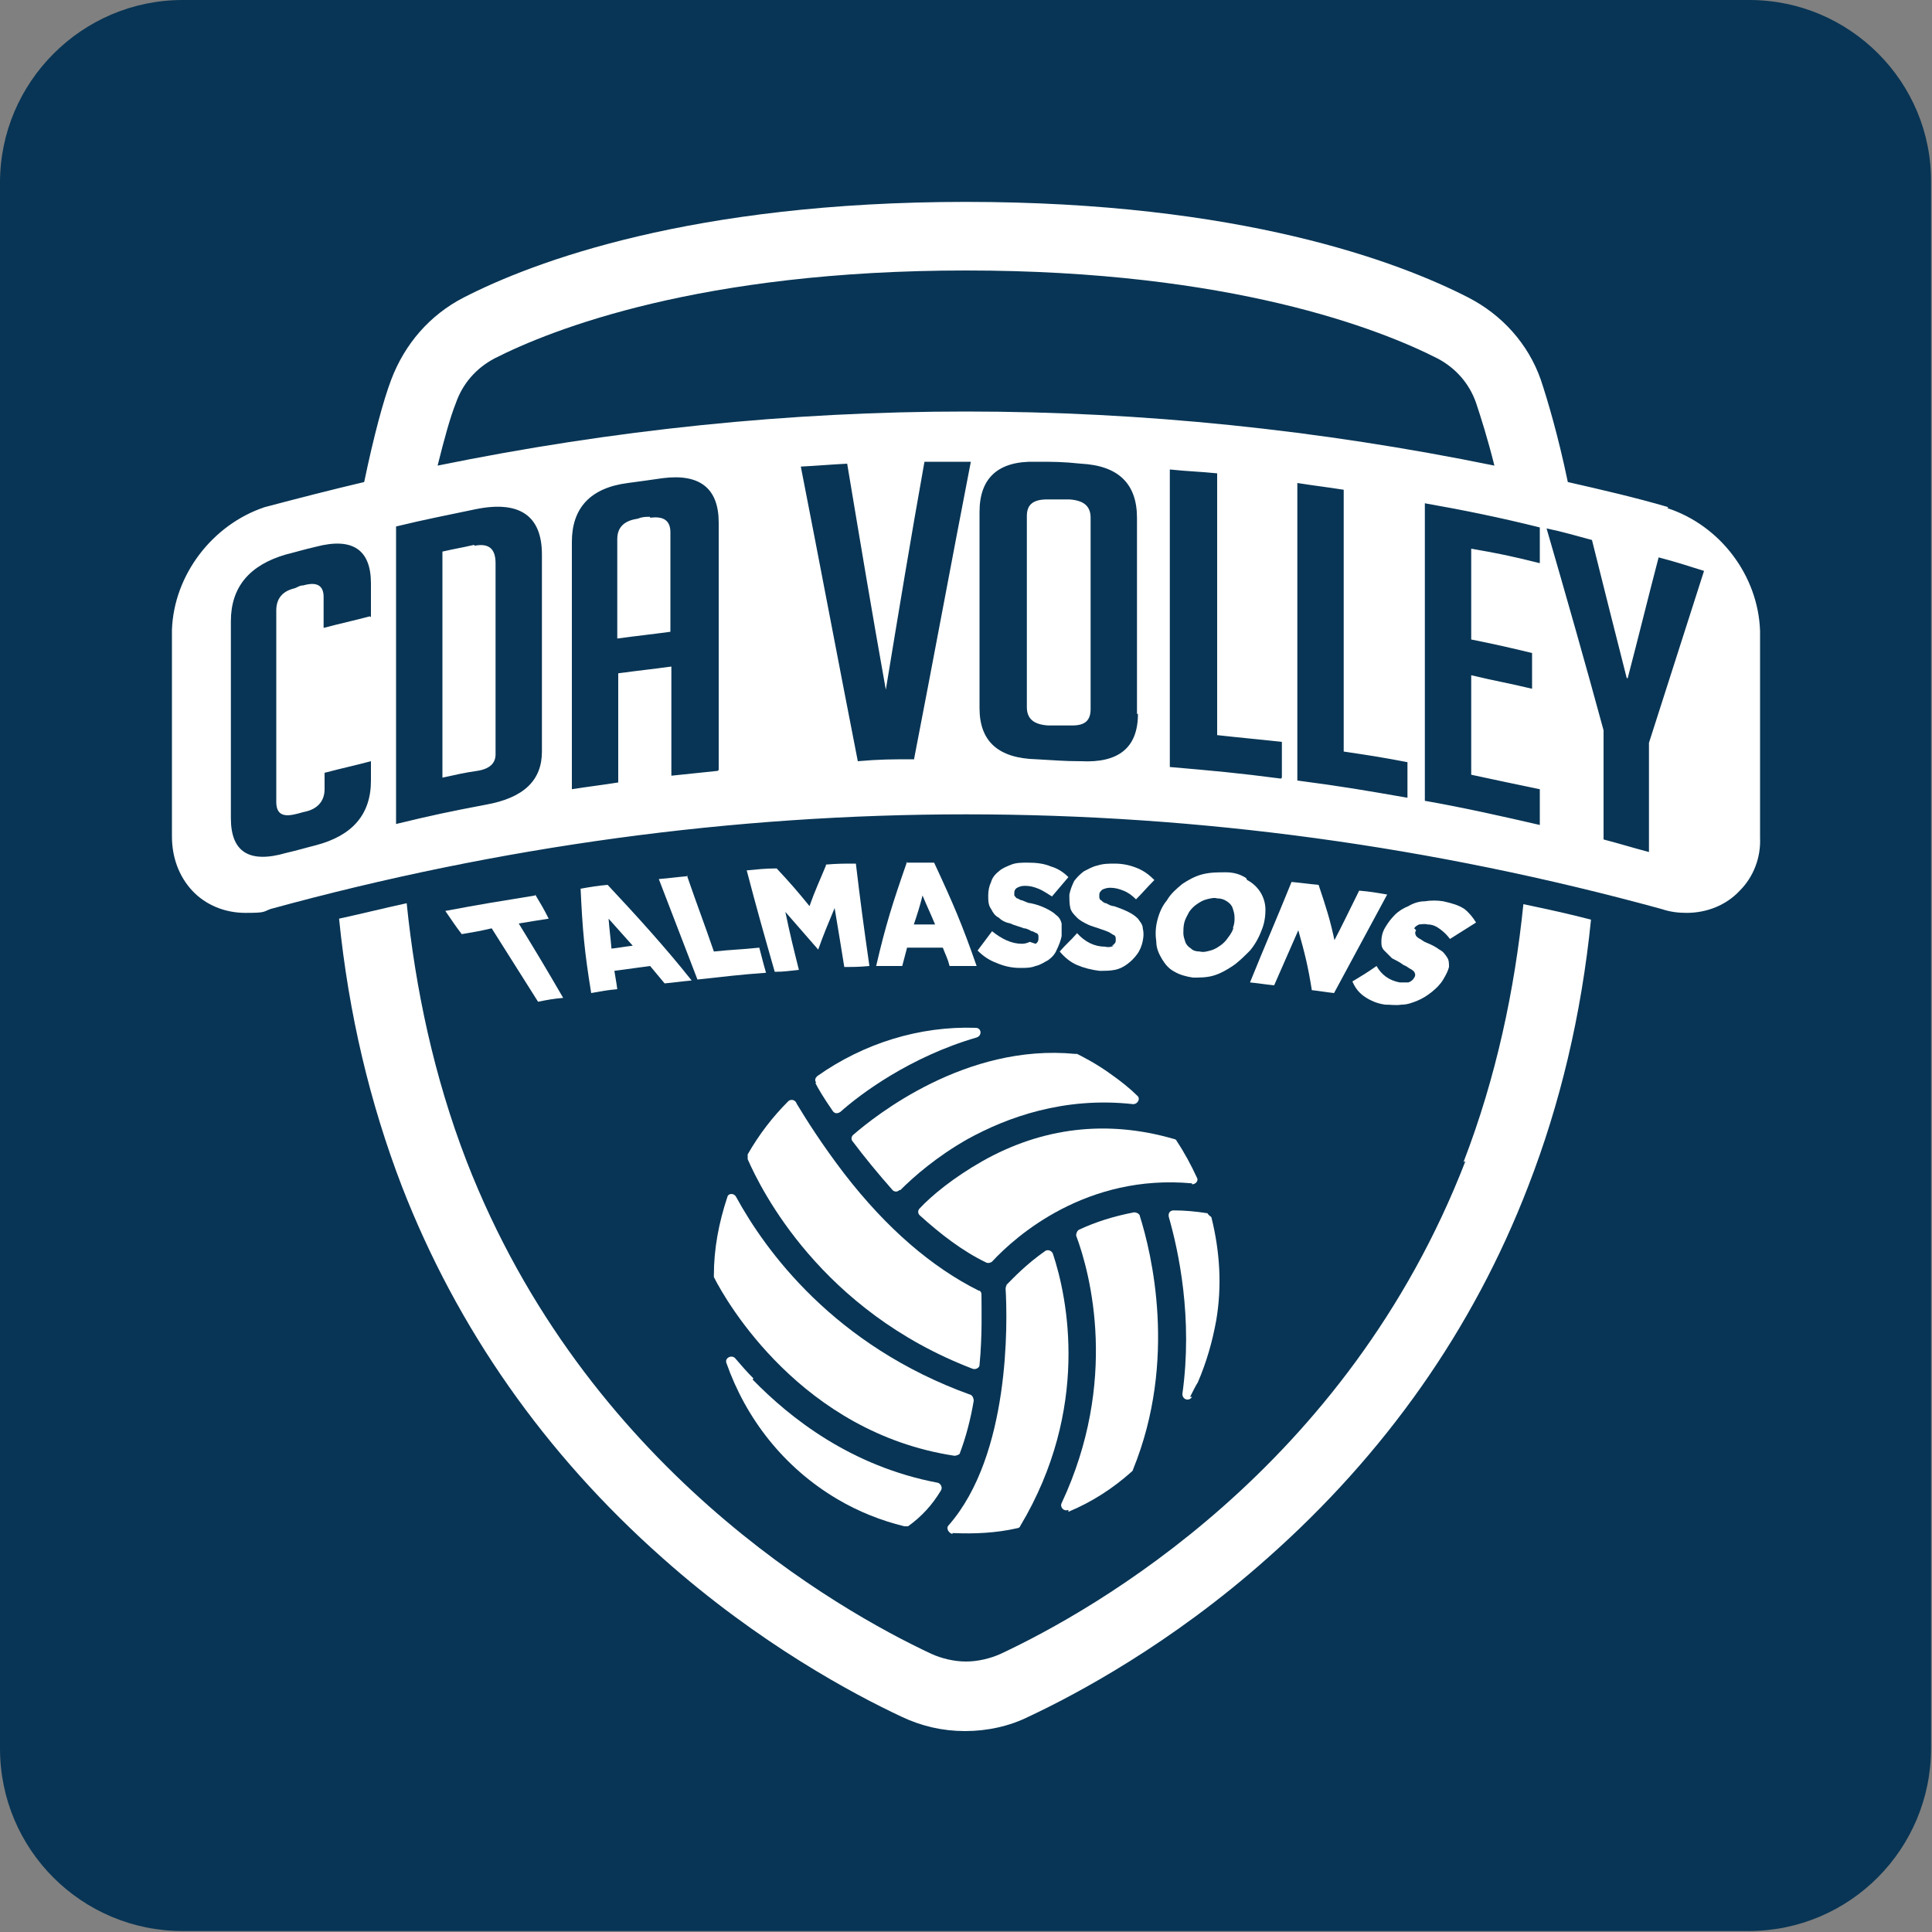 <?xml version="1.0" encoding="UTF-8"?>
<svg id="Livello_1" data-name="Livello 1" xmlns="http://www.w3.org/2000/svg" version="1.1" viewBox="0 0 200 200">
  <rect x="0" y="0" width="200" height="200" fill="#808080" stroke="none"/>
  <defs>
    <style>
      .cls-1 {
        fill: #083555;
      }

      .cls-1, .cls-2 {
        stroke-width: 0px;
      }

      .cls-2 {
        fill: #fff;
      }
    </style>
  </defs>
  <g id="Raggruppa_404" data-name="Raggruppa 404">
    <path id="Tracciato_307" data-name="Tracciato 307" class="cls-1" d="M18.9,0C8.5,0,0,8.5,0,18.9v162.1c0,10.5,8.5,18.9,18.9,18.9h162.1c10.5,0,18.9-8.5,18.9-18.9h0V18.9c.1-10.4-8.4-18.9-18.8-18.9H18.9Z"/>
  </g>
  <g>
    <path class="cls-2" d="M123.4,122.6c.4,0,.7-.4.5-.7-.6-1.3-1.3-2.6-2.1-3.8,0-.1-.2-.2-.3-.2-6.9-2-13.6-1.2-19.8,2.3-3,1.7-5.3,3.6-6.5,4.9-.2.2-.2.5,0,.7,2.1,1.9,4.4,3.7,6.9,4.9.2.1.5,0,.6-.1,2.5-2.7,9.8-9.1,20.7-8.1Z"/>
    <path class="cls-2" d="M93.2,123.2c1.4-1.4,3.8-3.5,7-5.3,4-2.2,9.9-4.4,17.1-3.6.5,0,.8-.6.4-.9-.7-.7-1.7-1.5-2.7-2.2-1.5-1.1-3.1-1.9-3.5-2.1,0,0-.1,0-.2,0-11.3-1.1-20.7,6.4-23,8.4-.2.2-.2.5,0,.7,1.2,1.6,2.6,3.3,4.1,5,.2.2.5.2.7,0Z"/>
    <path class="cls-2" d="M84.4,112.1c.3.6.9,1.6,1.8,2.9.2.3.5.3.8.1,2-1.8,7.2-5.7,14.1-7.7.6-.2.5-1-.1-1h0c-5.8-.2-11.6,1.6-16.4,5-.2.2-.3.4-.1.7Z"/>
    <path class="cls-2" d="M82.4,114.1c-.2-.3-.6-.3-.8-.1-1.6,1.6-3,3.4-4.2,5.5,0,.2,0,.3,0,.5,1.4,3.2,7.6,15.7,23.3,21.7.3.1.7-.1.7-.4.3-3.1.2-5.9.2-7.3,0-.2-.1-.4-.3-.4-4.8-2.4-9.5-6.4-13.9-12.1-2.3-3-4-5.7-4.9-7.2Z"/>
    <path class="cls-2" d="M99.3,150.6c.7-1.8,1.2-3.8,1.5-5.6,0-.2-.1-.5-.3-.6-14.2-5.1-21.3-15-24.3-20.5-.2-.4-.8-.4-.9,0-.9,2.7-1.4,5.4-1.4,8.1,0,0,0,.2,0,.2,1.3,2.6,9.1,16.1,24.9,18.5.2,0,.5-.1.6-.3Z"/>
    <path class="cls-2" d="M78,142.7c-.7-.7-1.3-1.4-1.9-2.1-.4-.4-1.1,0-.9.5,2,5.7,5.9,10.8,11.5,14.1,2.2,1.3,4.5,2.2,6.9,2.8.1,0,.3,0,.4,0,1.4-1,2.5-2.2,3.4-3.7.2-.3,0-.7-.3-.8-9-1.7-15.3-6.7-19.2-10.7Z"/>
    <path class="cls-2" d="M98.6,158.7c2.3.1,4.5,0,6.7-.5.1,0,.3-.1.3-.2,7.3-12.2,4.9-23.7,3.4-28.2-.1-.3-.5-.5-.8-.3-2,1.4-3.3,2.8-4,3.5,0,.1-.1.2-.1.4.2,3.4.5,17.2-5.9,24.5-.3.3,0,.8.4.9Z"/>
    <path class="cls-2" d="M110.6,156.5c2.4-1,4.6-2.4,6.6-4.2,0,0,.1-.1.1-.2,4.6-11.3,1.9-22.4.7-26.2,0-.2-.3-.4-.6-.4-2.1.4-4,1-5.7,1.8-.2.1-.3.4-.3.6,1.5,4,4.4,15.1-1.5,27.7-.2.4.2.9.7.7Z"/>
    <path class="cls-2" d="M123.2,144.6c.3-.6.6-1.2.8-1.5.9-2.1,1.5-4.2,1.9-6.4.6-3.5.4-7.1-.5-10.7-.1-.1-.3-.2-.4-.4-1.2-.2-2.4-.3-3.5-.3-.4,0-.6.3-.5.7,1,3.5,2.5,10.4,1.4,18.3,0,.6.7.8,1,.3Z"/>
    <path class="cls-2" d="M151.7,120.2c-12.3,31.8-38.5,46.5-48.1,51-1.1.5-2.4.8-3.6.8s-2.5-.3-3.6-.8c-9.6-4.5-35.8-19.3-48.1-51-3.4-8.8-5.3-17.9-6.2-26.7-2.3.5-4.7,1.1-7,1.6,1,9.9,3.2,19.1,6.5,27.7,5.7,14.7,14.8,27.7,27,38.5,10,8.9,19.8,14.1,24.7,16.4,2.1,1,4.3,1.5,6.6,1.5s4.6-.5,6.6-1.5c4.9-2.3,14.7-7.5,24.7-16.4,12.2-10.8,21.3-23.7,27-38.5,3.3-8.5,5.5-17.7,6.5-27.6-2.3-.6-4.6-1.1-7-1.6-.9,8.8-2.8,17.9-6.2,26.7Z"/>
    <path class="cls-2" d="M55.4,92.7c-3.7.6-5.6.9-9.3,1.6.7,1,1,1.5,1.7,2.4,1.2-.2,1.8-.3,3.1-.6,1.9,3,2.9,4.6,4.8,7.6,1-.2,1.5-.3,2.6-.4-1.8-3.1-2.7-4.6-4.6-7.7,1.2-.2,1.8-.3,3.1-.5-.5-1-.8-1.5-1.4-2.5Z"/>
    <path class="cls-2" d="M60.1,91.9c.2,4.4.4,6.6,1.1,10.9,1.1-.2,1.6-.3,2.7-.4-.1-.8-.2-1.2-.3-1.9,1.5-.2,2.2-.3,3.7-.5.6.7.9,1.1,1.5,1.8,1.1-.1,1.7-.2,2.8-.3-2.7-3.4-5.7-6.7-8.7-9.9-1.1.1-1.7.2-2.8.4ZM65.5,97.9c-.9.1-1.3.2-2.2.3-.1-1.2-.2-1.8-.3-3.1,1,1.1,1.5,1.7,2.5,2.8Z"/>
    <path class="cls-2" d="M71.2,90.7c-1.2.1-1.8.2-3,.3,1.6,4.2,2.4,6.2,4,10.4,2.8-.3,4.3-.5,7.1-.7-.3-1-.4-1.5-.7-2.6-1.9.2-2.8.2-4.7.4-1.1-3.2-1.7-4.7-2.8-7.9Z"/>
    <path class="cls-2" d="M85.5,89.6c-.7,1.7-1.1,2.5-1.7,4.2-1.3-1.6-2-2.4-3.4-3.9-1.3,0-1.9.1-3.1.2,1.1,4.2,1.7,6.3,2.9,10.5,1,0,1.5-.1,2.5-.2-.6-2.4-.9-3.6-1.4-6,1.4,1.6,2.1,2.4,3.4,3.9,0,0,0,0,0,0,.6-1.7,1-2.6,1.7-4.3.4,2.4.6,3.6,1,6.1,1,0,1.5,0,2.6-.1-.6-4.2-.9-6.4-1.4-10.6-1.3,0-1.9,0-3.1.1Z"/>
    <path class="cls-2" d="M93.9,89.2c-1.5,4.3-2.2,6.5-3.2,10.8,1.1,0,1.6,0,2.7,0,.2-.8.3-1.1.5-1.9,1.5,0,2.2,0,3.7,0,.3.8.5,1.1.7,1.9,1.1,0,1.7,0,2.8,0-1.5-4.3-2.4-6.4-4.4-10.7-1.1,0-1.7,0-2.9,0ZM94.6,95.7c.4-1.2.6-1.8.9-3,.5,1.2.8,1.8,1.3,3-.9,0-1.3,0-2.2,0Z"/>
    <path class="cls-2" d="M106.6,97.5c-.2.1-.5.2-.8.2-1.1,0-2.1-.5-3.1-1.3-.6.8-.9,1.2-1.5,2,.6.6,1.2,1,2,1.3.7.3,1.5.5,2.4.5.6,0,1.1,0,1.6-.2.5-.1.9-.4,1.3-.6.4-.3.7-.6.9-1.1.2-.4.4-.9.5-1.4,0,0,0,0,0,0,0-.5,0-.9,0-1.3-.1-.4-.3-.7-.6-.9-.3-.3-.7-.5-1.1-.7-.4-.2-1-.4-1.5-.5-.3,0-.6-.2-.9-.3-.2,0-.4-.2-.5-.2-.1,0-.2-.2-.3-.3,0,0,0-.2,0-.3,0,0,0,0,0,0,0-.2.1-.4.3-.5.2-.1.4-.2.8-.2.5,0,.9.1,1.4.3.5.2.9.5,1.4.8.7-.8,1-1.2,1.7-2-.5-.5-1.1-.9-1.8-1.1-.7-.3-1.5-.4-2.4-.4-.6,0-1.2,0-1.7.2-.5.2-1,.4-1.3.7-.4.3-.7.7-.8,1.1-.2.4-.3.9-.3,1.4,0,0,0,0,0,0,0,.5,0,1,.3,1.4.2.4.4.7.8.9.3.3.7.5,1.2.6.4.2.9.3,1.4.5.3,0,.6.2.8.3.2,0,.4.2.5.2.1,0,.2.2.2.3,0,0,0,.2,0,.3,0,0,0,0,0,0,0,.2-.1.4-.3.5Z"/>
    <path class="cls-2" d="M115.3,97.9c-.2.1-.5.2-.9.1-1.1,0-2.1-.5-2.9-1.4-.7.8-1.1,1.1-1.8,1.9.5.6,1.1,1.1,1.8,1.4.7.3,1.5.5,2.3.6.6,0,1.1,0,1.6-.1.5-.1.9-.3,1.3-.6.4-.3.7-.6,1-1,.3-.4.5-.9.6-1.4,0,0,0,0,0,0,.1-.5.1-.9,0-1.3,0-.4-.3-.7-.5-1-.3-.3-.6-.5-1-.7-.4-.2-.9-.4-1.5-.6-.3,0-.6-.2-.8-.3-.2,0-.4-.2-.5-.3-.1,0-.2-.2-.2-.3,0,0,0-.2,0-.3,0,0,0,0,0,0,0-.2.1-.3.3-.5.2-.1.5-.2.8-.2.5,0,.9.1,1.4.3.5.2.9.5,1.3.9.8-.8,1.1-1.2,1.9-2-.5-.5-1-.9-1.7-1.2-.7-.3-1.5-.5-2.4-.5-.6,0-1.2,0-1.8.2-.5.1-1,.4-1.4.6-.4.3-.7.6-1,1-.2.4-.4.9-.5,1.4,0,0,0,0,0,0,0,.5,0,1,.1,1.4.1.4.4.7.7,1,.3.3.7.5,1.1.7.4.2.9.3,1.4.5.3.1.6.2.8.3s.3.2.5.3c.1,0,.2.2.2.3,0,0,0,.2,0,.3,0,0,0,0,0,0,0,.2-.2.4-.4.5Z"/>
    <path class="cls-2" d="M129,90.9c-.6-.4-1.3-.6-2.1-.6-.8,0-1.6,0-2.4.2-.8.2-1.5.6-2.1,1-.6.5-1.2,1-1.6,1.7-.5.6-.8,1.3-1,2.1,0,0,0,0,0,0-.2.8-.2,1.5-.1,2.2,0,.7.3,1.3.6,1.8.3.5.7,1,1.3,1.3.5.3,1.2.5,1.9.6.7,0,1.4,0,2.1-.2.7-.2,1.4-.6,2-1,.6-.4,1.2-1,1.8-1.6.5-.6.9-1.3,1.2-2.1,0,0,0,0,0,0,.3-.7.4-1.5.4-2.1,0-.7-.2-1.3-.5-1.8-.3-.5-.8-1-1.4-1.3ZM127.7,96s0,0,0,0c-.1.4-.3.7-.6,1.1-.2.3-.5.6-.8.8-.3.2-.6.4-1,.5-.4.1-.7.2-1.1.1-.4,0-.7-.1-.9-.3-.3-.2-.5-.4-.6-.7-.1-.3-.2-.6-.2-.9,0-.3,0-.7.1-1.1,0,0,0,0,0,0,.1-.4.3-.7.5-1.1.2-.3.5-.6.8-.8.3-.2.6-.4,1-.5.4-.1.8-.2,1.1-.1.4,0,.7.1,1,.3.3.2.5.4.6.7.1.3.2.6.2,1,0,.3,0,.7-.2,1.1Z"/>
    <path class="cls-2" d="M138.2,97.6c-.5-2.4-.9-3.6-1.7-6-1.1-.1-1.7-.2-2.8-.3-1.7,4.2-2.6,6.2-4.3,10.4,1,.1,1.5.2,2.5.3,1-2.3,1.5-3.4,2.5-5.7.7,2.5,1,3.7,1.4,6.2.9.1,1.4.2,2.3.3,2.2-4.1,3.3-6.1,5.5-10.2-1.2-.2-1.7-.3-2.9-.4-1.1,2.2-1.6,3.3-2.7,5.4Z"/>
    <path class="cls-2" d="M146.4,96.1c.1-.2.3-.3.5-.4.2,0,.5-.1.9,0,.5,0,.9.2,1.3.5.4.3.7.6,1,1,1.1-.7,1.6-1,2.7-1.7-.3-.5-.7-1-1.2-1.4-.6-.4-1.3-.6-2.2-.8-.6-.1-1.3-.1-1.9,0-.6,0-1.2.2-1.7.5-.5.2-1,.5-1.4.9-.4.4-.7.8-1,1.3,0,0,0,0,0,0-.3.5-.4,1-.4,1.4,0,.4,0,.7.3,1s.5.5.8.8c.4.2.8.4,1.2.7.3.1.5.3.7.4.2.1.3.2.4.3,0,0,.1.2.1.3,0,0,0,.2-.1.3h0c-.1.2-.3.4-.6.5-.3,0-.6,0-.9,0-1.1-.2-1.9-.8-2.4-1.7-1,.7-1.5,1-2.5,1.6.3.7.7,1.2,1.3,1.6.6.4,1.3.7,2.1.8.6,0,1.1.1,1.7,0,.6,0,1.1-.2,1.6-.4.5-.2,1-.5,1.5-.9.5-.4.9-.8,1.2-1.3,0,0,0,0,0,0,.3-.5.5-.9.6-1.3,0-.4,0-.7-.2-1-.2-.3-.4-.6-.8-.8-.4-.3-.8-.5-1.3-.7-.3-.1-.5-.3-.7-.4-.2-.1-.3-.2-.4-.3,0,0-.1-.2-.1-.3,0,0,0-.2.1-.3,0,0,0,0,0,0Z"/>
    <path class="cls-2" d="M172.7,52.5h0c-3.4-1-6.9-1.8-10.4-2.6,0,0,0,0,0,0-1-4.8-2.1-8.5-2.8-10.6-1.3-3.7-4-6.7-7.5-8.5-7.2-3.7-23.6-9.9-52-9.9s-44.8,6.2-52,9.9c-3.5,1.8-6.1,4.8-7.5,8.5-.8,2.1-1.8,5.8-2.8,10.6-3.4.8-6.9,1.7-10.3,2.6h0c-5.4,1.8-9.4,7-9.6,12.7v21.4c0,2.1.7,4.1,2.1,5.6,1.4,1.5,3.4,2.3,5.5,2.3s1.8-.1,2.6-.4c23.7-6.5,47.9-9.8,72-9.8s48.3,3.3,72,9.8c.9.3,1.7.4,2.6.4,2.1,0,4.1-.8,5.5-2.3,1.4-1.4,2.2-3.4,2.1-5.5v-21.4c-.2-5.7-4.1-10.9-9.6-12.7ZM51.2,37.1c5.9-3,21.3-9.1,48.8-9.1s42.9,6.1,48.8,9.1c1.9,1,3.3,2.6,4,4.6.5,1.5,1.2,3.7,1.9,6.5-18.1-3.7-36.4-5.6-54.7-5.6s-36.6,1.9-54.7,5.6c.7-2.8,1.3-5,1.9-6.5.7-2,2.1-3.6,4-4.6ZM42.6,48.8c-.4,0-.8.2-1.2.3.4,0,.8-.2,1.2-.3ZM38.3,63.8c-1.9.5-2.9.7-4.8,1.2v-3.2c0-1.2-.7-1.6-2.1-1.2-.4,0-.6.2-.9.3-1.3.3-1.9,1.1-1.9,2.3v19.8c0,1.2.6,1.6,1.9,1.3.5-.1.7-.2,1.2-.3,1.2-.3,1.9-1.1,1.9-2.3v-1.7c1.9-.5,2.9-.7,4.8-1.2v2c0,3.5-1.9,5.7-5.7,6.7-1.2.3-1.8.5-3.1.8-3.8,1.1-5.7-.1-5.7-3.6v-20.4c0-3.5,1.9-5.8,5.7-6.9,1.2-.3,1.8-.5,3.1-.8,3.8-1,5.7.3,5.7,3.8v3.5ZM56.1,77.8c0,3-1.9,4.8-5.8,5.5-3.7.7-5.6,1.1-9.3,2v-30.8c3.3-.8,5-1.1,8.3-1.8,4.5-.9,6.8.7,6.8,4.7v20.4ZM74.3,79.8c-1.9.2-2.9.3-4.8.5v-11.3c-2.2.3-3.3.4-5.5.7v11.3c-1.9.3-2.9.4-4.8.7v-25.6c0-3.5,1.9-5.6,5.8-6.1,1.5-.2,2.2-.3,3.6-.5,3.9-.5,5.8,1.1,5.8,4.6v25.6ZM94.6,78.6c-2.3,0-3.5,0-5.8.2-2-10.2-3.9-20.3-5.9-30.5,1.9-.1,2.9-.2,4.8-.3,1.3,7.8,2.6,15.6,4,23.4,1.3-7.9,2.6-15.8,4-23.6,1.9,0,2.9,0,4.8,0-2,10.3-3.9,20.6-5.9,30.9ZM117.8,73.9c0,3.5-2,5.1-5.9,4.9-1.8,0-2.7-.1-4.6-.2-3.9-.1-5.9-1.8-5.9-5.3v-20.3c0-3.5,1.9-5.3,5.8-5.2,1.9,0,2.8,0,4.7.2,3.9.2,5.8,2.1,5.8,5.6v20.3ZM132.6,80.6c-4.6-.6-6.9-.8-11.5-1.2,0-10.3,0-20.6,0-30.8,1.9.2,2.9.2,4.9.4v27.1c2.7.3,4,.4,6.7.7v3.7ZM145.8,82.6c-4.6-.8-6.9-1.2-11.5-1.8v-30.8c1.9.3,2.9.4,4.8.7,0,9,0,18.1,0,27.1,2.7.4,4,.6,6.6,1.1v3.7ZM159.4,58.3c-2.8-.7-4.2-1-7.1-1.5v9.4c2.5.5,3.8.8,6.3,1.4v3.7c-2.5-.6-3.8-.8-6.3-1.4v10.3c2.8.6,4.2.9,7.1,1.5v3.7c-3.9-.9-7.9-1.8-11.9-2.5v-30.8c4,.7,7.9,1.5,11.9,2.5v3.7ZM170.7,76.9v11.3c-1.9-.5-2.8-.8-4.7-1.3v-11.3c-1.9-7-3.9-14-5.9-20.9,1.9.4,2.8.7,4.7,1.2,1.2,4.8,2.4,9.6,3.6,14.3,0,0,0,0,.1,0,1.1-4.2,2.1-8.3,3.2-12.5,1.9.5,2.8.8,4.7,1.4-1.9,5.9-3.8,11.9-5.7,17.8Z"/>
    <path class="cls-2" d="M67.3,53.5c-.5,0-.8,0-1.3.2-1.4.2-2.1.9-2.1,2.1v10.3c2.2-.3,3.3-.4,5.5-.7v-10.3c0-1.2-.7-1.7-2.1-1.5Z"/>
    <path class="cls-2" d="M110.7,51.7c-.9,0-1.4,0-2.3,0-1.4,0-2.1.5-2.1,1.7v19.8c0,1.2.7,1.8,2.2,1.9,1,0,1.5,0,2.5,0,1.3,0,1.9-.5,1.9-1.7v-19.8c0-1.2-.7-1.8-2.2-1.9Z"/>
    <path class="cls-2" d="M49.1,56.4c-1.3.3-2,.4-3.3.7v23.4c1.4-.3,2.2-.5,3.6-.7,1.3-.2,1.9-.8,1.9-1.7v-19.8c0-1.5-.7-2.1-2.2-1.8Z"/>
  </g>
</svg>